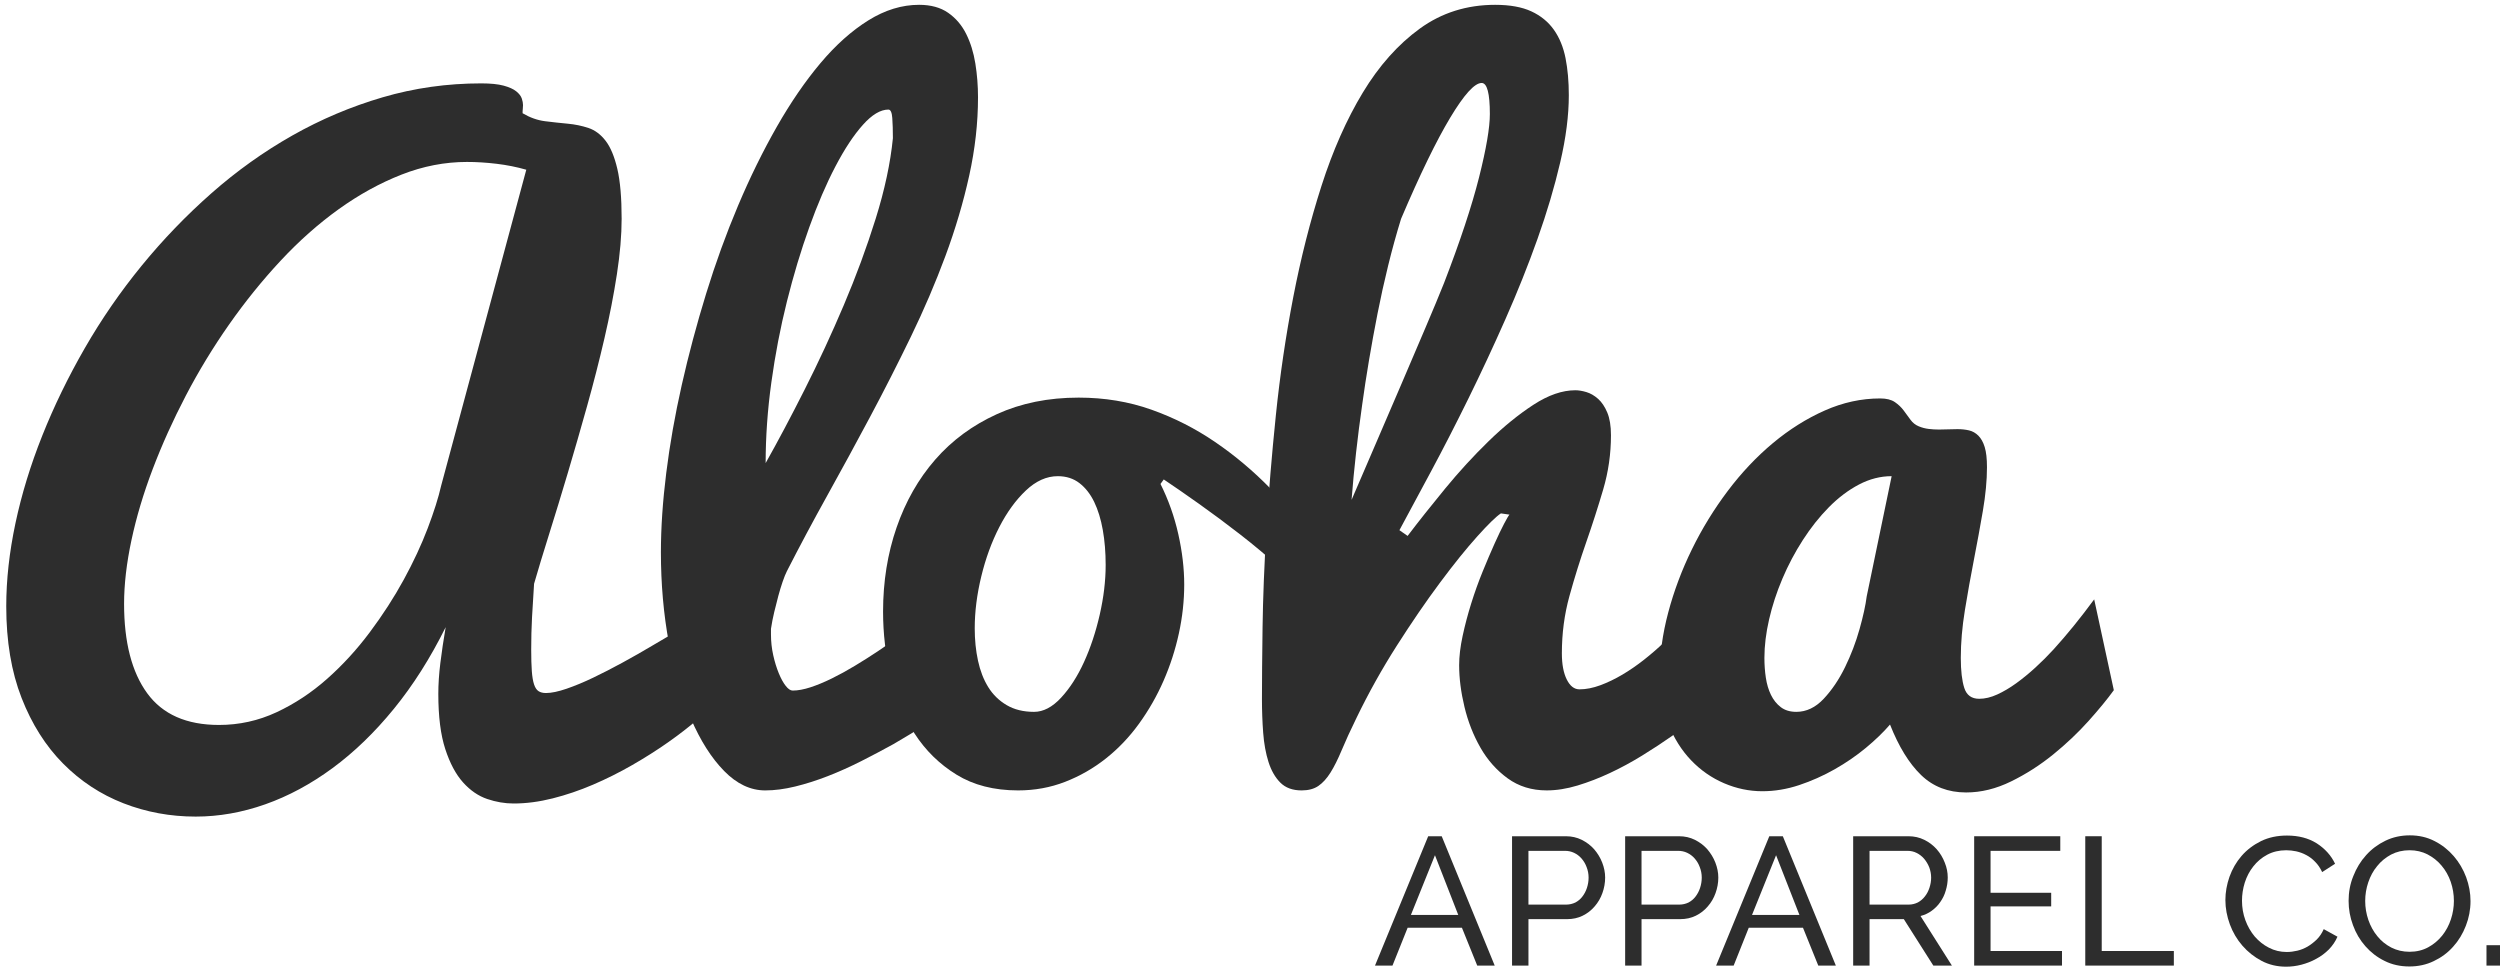 <?xml version="1.0" encoding="utf-8"?>
<!-- Generator: Adobe Illustrator 16.0.4, SVG Export Plug-In . SVG Version: 6.00 Build 0)  -->
<!DOCTYPE svg PUBLIC "-//W3C//DTD SVG 1.1//EN" "http://www.w3.org/Graphics/SVG/1.1/DTD/svg11.dtd">
<svg version="1.1" id="Layer_1" xmlns="http://www.w3.org/2000/svg" xmlns:xlink="http://www.w3.org/1999/xlink" x="0px" y="0px"
	 width="400px" height="155px" viewBox="0 0 400 155" enable-background="new 0 0 400 155" xml:space="preserve">
<g>
	<g>
		<path fill="#2D2D2D" d="M115.171,111.802c-0.917,0.96-2.084,2.05-3.502,3.273c-1.418,1.222-3.011,2.453-4.779,3.697
			s-3.677,2.456-5.729,3.635c-2.051,1.178-4.146,2.226-6.285,3.143c-2.139,0.916-4.288,1.646-6.448,2.191
			c-2.16,0.546-4.245,0.819-6.252,0.819c-1.397,0-2.804-0.24-4.222-0.72c-1.419-0.482-2.707-1.364-3.863-2.652
			c-1.157-1.286-2.106-3.065-2.848-5.335c-0.742-2.27-1.113-5.216-1.113-8.838c0-1.527,0.109-3.176,0.327-4.943
			s0.501-3.677,0.851-5.728c-2.444,4.932-5.205,9.286-8.281,13.06c-3.077,3.776-6.35,6.939-9.82,9.492
			c-3.47,2.554-7.06,4.486-10.769,5.795c-3.71,1.31-7.42,1.964-11.129,1.964c-4.059,0-7.911-0.709-11.555-2.129
			c-3.645-1.418-6.863-3.535-9.656-6.35c-2.793-2.815-5.008-6.316-6.645-10.506S1,102.592,1,97.006c0-4.233,0.491-8.663,1.473-13.29
			c0.982-4.625,2.411-9.296,4.288-14.009c1.876-4.714,4.146-9.384,6.809-14.01c2.662-4.626,5.695-9.023,9.1-13.191
			s7.125-8.03,11.162-11.588c4.036-3.557,8.347-6.633,12.929-9.23c4.583-2.596,9.405-4.637,14.468-6.121
			c5.062-1.483,10.321-2.226,15.777-2.226c1.483,0,2.673,0.121,3.568,0.36c0.894,0.24,1.571,0.546,2.029,0.916
			c0.458,0.371,0.753,0.753,0.884,1.146c0.131,0.393,0.196,0.742,0.196,1.047c0,0.219-0.011,0.415-0.033,0.589
			c-0.022,0.175-0.033,0.307-0.033,0.394v0.327c1.178,0.698,2.378,1.124,3.601,1.276c1.222,0.153,2.422,0.284,3.601,0.393
			c1.178,0.109,2.292,0.339,3.339,0.688c1.047,0.35,1.964,1.037,2.75,2.062s1.407,2.521,1.866,4.484
			c0.458,1.964,0.688,4.626,0.688,7.986c0,2.619-0.251,5.564-0.753,8.838c-0.502,3.273-1.168,6.7-1.997,10.278
			c-0.83,3.579-1.757,7.201-2.783,10.867s-2.051,7.224-3.077,10.671c-1.026,3.448-2.019,6.699-2.979,9.754
			c-0.96,3.056-1.768,5.718-2.422,7.987c-0.131,1.921-0.24,3.71-0.327,5.368c-0.088,1.659-0.131,3.383-0.131,5.173
			c0,1.396,0.033,2.542,0.098,3.436c0.065,0.896,0.185,1.604,0.36,2.129c0.174,0.523,0.415,0.882,0.72,1.078
			c0.305,0.197,0.698,0.296,1.178,0.296c0.873,0,1.975-0.23,3.306-0.688c1.331-0.458,2.75-1.047,4.255-1.768
			c1.505-0.72,3.077-1.526,4.713-2.422c1.637-0.894,3.208-1.789,4.713-2.685c1.506-0.893,2.913-1.712,4.223-2.453
			c1.309-0.742,2.4-1.354,3.273-1.834L115.171,111.802z M84.207,27.155c-1.528-0.437-3.11-0.753-4.747-0.949
			s-3.219-0.295-4.746-0.295c-3.535,0-7.027,0.677-10.475,2.029c-3.448,1.354-6.798,3.197-10.049,5.532
			c-3.251,2.335-6.35,5.085-9.296,8.248c-2.946,3.165-5.695,6.569-8.249,10.213c-2.553,3.645-4.856,7.431-6.907,11.358
			c-2.052,3.928-3.819,7.846-5.303,11.751c-1.484,3.906-2.619,7.703-3.404,11.391c-0.786,3.688-1.178,7.082-1.178,10.181
			c0,6.154,1.233,10.923,3.699,14.304c2.465,3.383,6.295,5.074,11.489,5.074c3.229,0,6.295-0.677,9.198-2.029
			c2.902-1.354,5.597-3.132,8.085-5.337c2.488-2.202,4.768-4.689,6.841-7.463c2.072-2.771,3.884-5.574,5.434-8.412
			c1.549-2.836,2.825-5.574,3.83-8.216c1.003-2.64,1.724-4.92,2.16-6.841L84.207,27.155z"/>
		<path fill="#2D2D2D" d="M122.438,126.466c-2.356,0-4.55-1.037-6.579-3.111c-2.029-2.071-3.797-4.854-5.303-8.345
			c-1.506-3.492-2.684-7.539-3.535-12.146c-0.851-4.604-1.276-9.437-1.276-14.5c0-3.884,0.283-8.106,0.851-12.668
			c0.567-4.56,1.396-9.263,2.487-14.107c1.091-4.845,2.39-9.71,3.896-14.599c1.505-4.888,3.208-9.58,5.106-14.075
			s3.961-8.695,6.187-12.602c2.226-3.906,4.561-7.311,7.005-10.213c2.444-2.902,4.997-5.183,7.66-6.841
			c2.662-1.658,5.368-2.488,8.118-2.488c1.876,0,3.426,0.426,4.648,1.276c1.222,0.852,2.182,1.976,2.88,3.372
			c0.698,1.396,1.189,2.979,1.473,4.746c0.283,1.768,0.425,3.567,0.425,5.4c0,4.104-0.469,8.282-1.408,12.537
			s-2.204,8.532-3.797,12.831c-1.593,4.299-3.437,8.608-5.532,12.93c-2.095,4.32-4.277,8.608-6.546,12.863
			c-2.27,4.256-4.55,8.445-6.841,12.569c-2.291,4.125-4.441,8.15-6.448,12.079c-0.219,0.437-0.448,1.004-0.688,1.702
			c-0.24,0.698-0.469,1.451-0.687,2.258c-0.219,0.809-0.437,1.67-0.655,2.587c-0.219,0.916-0.393,1.811-0.524,2.685v0.916
			c0,1.134,0.12,2.236,0.36,3.305c0.239,1.071,0.534,2.029,0.884,2.881c0.349,0.851,0.72,1.529,1.113,2.029
			c0.393,0.503,0.763,0.754,1.113,0.754c0.829,0,1.778-0.175,2.848-0.523c1.069-0.35,2.204-0.819,3.404-1.409
			c1.2-0.589,2.433-1.265,3.699-2.029c1.266-0.762,2.488-1.537,3.666-2.322c2.75-1.833,5.63-3.95,8.642-6.352l5.368,13.749
			c-3.885,2.793-7.725,5.28-11.522,7.463c-1.659,0.916-3.372,1.822-5.139,2.716c-1.768,0.896-3.546,1.691-5.335,2.391
			c-1.79,0.697-3.535,1.254-5.237,1.668C125.515,126.259,123.921,126.466,122.438,126.466z M122.503,74.093
			c1.964-3.491,4.048-7.419,6.252-11.784c2.204-4.363,4.288-8.859,6.252-13.485s3.666-9.241,5.106-13.846
			c1.44-4.604,2.356-8.893,2.75-12.864c0-1.266-0.033-2.346-0.098-3.24s-0.273-1.342-0.622-1.342c-1.266,0-2.63,0.817-4.091,2.454
			c-1.463,1.637-2.925,3.853-4.386,6.646c-1.463,2.793-2.859,6.045-4.19,9.754c-1.332,3.71-2.521,7.659-3.568,11.85
			c-1.047,4.189-1.877,8.5-2.488,12.929C122.809,65.594,122.503,69.904,122.503,74.093z"/>
		<path fill="#2D2D2D" d="M185.678,77.432c1.265,2.531,2.214,5.204,2.848,8.02c0.632,2.814,0.949,5.51,0.949,8.085
			s-0.284,5.172-0.851,7.791c-0.568,2.619-1.386,5.149-2.455,7.594c-1.07,2.443-2.379,4.734-3.928,6.874
			c-1.55,2.139-3.317,3.993-5.303,5.564c-1.986,1.571-4.157,2.815-6.514,3.731c-2.357,0.917-4.867,1.375-7.529,1.375
			c-3.841,0-7.125-0.841-9.853-2.521c-2.728-1.679-4.965-3.873-6.71-6.578c-1.746-2.706-3.022-5.761-3.83-9.165
			s-1.211-6.853-1.211-10.345c0-4.801,0.72-9.285,2.161-13.453c1.44-4.167,3.502-7.79,6.186-10.867s5.968-5.499,9.853-7.267
			s8.249-2.651,13.093-2.651c4.146,0,8.03,0.645,11.653,1.932c3.622,1.287,7.015,3.011,10.18,5.172
			c3.164,2.16,6.11,4.637,8.838,7.43c2.728,2.794,5.27,5.674,7.627,8.642l-1.244,9.23c-1.178-1.571-2.771-3.273-4.779-5.106
			c-2.008-1.833-4.135-3.622-6.383-5.368c-2.248-1.745-4.463-3.393-6.645-4.942c-2.183-1.549-4.059-2.848-5.63-3.896L185.678,77.432
			z M165.449,113.897c1.483,0,2.924-0.754,4.321-2.26c1.396-1.506,2.619-3.404,3.666-5.695s1.887-4.821,2.521-7.594
			c0.632-2.771,0.949-5.423,0.949-7.954c0-2.007-0.153-3.873-0.458-5.598c-0.306-1.724-0.764-3.218-1.375-4.484
			c-0.611-1.265-1.397-2.269-2.357-3.011c-0.96-0.742-2.117-1.113-3.47-1.113c-1.79,0-3.492,0.764-5.106,2.291
			c-1.615,1.528-3.034,3.481-4.255,5.859c-1.222,2.379-2.183,5.008-2.88,7.889c-0.699,2.881-1.048,5.652-1.048,8.315
			c0,1.833,0.174,3.556,0.524,5.172c0.349,1.614,0.894,3.021,1.637,4.221c0.742,1.202,1.724,2.16,2.946,2.881
			C162.284,113.536,163.747,113.897,165.449,113.897z"/>
		<path fill="#2D2D2D" d="M225.219,85.746c1.789-2.356,3.797-4.887,6.022-7.594c2.226-2.705,4.538-5.226,6.939-7.561
			c2.4-2.335,4.789-4.277,7.168-5.827c2.38-1.549,4.616-2.323,6.711-2.323c0.523,0,1.112,0.098,1.768,0.294
			c0.654,0.196,1.276,0.557,1.865,1.08c0.59,0.524,1.08,1.255,1.474,2.193c0.393,0.938,0.589,2.149,0.589,3.634
			c0,2.968-0.415,5.858-1.244,8.674c-0.83,2.814-1.734,5.63-2.717,8.445c-0.981,2.814-1.876,5.685-2.684,8.608
			c-0.809,2.925-1.211,5.979-1.211,9.166c0,1.745,0.262,3.143,0.785,4.189c0.523,1.048,1.199,1.571,2.029,1.571
			c1.048,0,2.16-0.219,3.339-0.654c1.179-0.438,2.356-1.005,3.535-1.702c1.179-0.699,2.334-1.495,3.47-2.391
			c1.134-0.894,2.203-1.821,3.208-2.781c2.399-2.226,4.757-4.758,7.07-7.595l1.112,17.414c-0.785,0.61-1.778,1.375-2.979,2.292
			c-1.2,0.916-2.531,1.888-3.993,2.911c-1.463,1.027-3.044,2.063-4.746,3.111s-3.415,1.975-5.14,2.781
			c-1.724,0.809-3.447,1.474-5.172,1.998c-1.724,0.523-3.371,0.785-4.942,0.785c-2.401,0-4.484-0.645-6.252-1.933
			c-1.768-1.285-3.22-2.922-4.354-4.91c-1.135-1.984-1.986-4.155-2.553-6.512c-0.567-2.357-0.852-4.583-0.852-6.678
			c0-1.397,0.186-2.956,0.557-4.683c0.371-1.723,0.829-3.457,1.375-5.203s1.156-3.448,1.833-5.106s1.31-3.143,1.898-4.452
			s1.102-2.378,1.538-3.208c0.437-0.828,0.721-1.309,0.852-1.439l-1.375-0.197c-0.742,0.481-1.997,1.702-3.765,3.667
			c-1.768,1.964-3.764,4.44-5.989,7.43c-2.227,2.99-4.528,6.351-6.907,10.081c-2.379,3.731-4.528,7.584-6.449,11.557
			c-0.96,1.964-1.746,3.676-2.356,5.138c-0.611,1.464-1.211,2.663-1.8,3.601c-0.589,0.939-1.233,1.648-1.931,2.129
			c-0.699,0.479-1.594,0.72-2.684,0.72c-1.44,0-2.576-0.415-3.404-1.244c-0.83-0.83-1.462-1.933-1.898-3.307
			c-0.437-1.375-0.72-2.935-0.851-4.68c-0.131-1.747-0.196-3.535-0.196-5.368c0-2.925,0.033-6.754,0.098-11.49
			c0.065-4.735,0.272-9.983,0.622-15.744c0.349-5.761,0.851-11.827,1.506-18.199s1.582-12.668,2.782-18.887
			c1.2-6.22,2.706-12.154,4.517-17.807c1.811-5.651,4.015-10.627,6.612-14.926c2.596-4.299,5.64-7.714,9.132-10.246
			c3.491-2.53,7.506-3.797,12.046-3.797c2.356,0,4.287,0.35,5.793,1.048s2.707,1.681,3.601,2.945
			c0.895,1.267,1.517,2.782,1.866,4.55c0.348,1.768,0.523,3.743,0.523,5.925c0,3.23-0.458,6.809-1.375,10.736
			c-0.916,3.928-2.127,8.009-3.633,12.242s-3.22,8.521-5.14,12.864s-3.884,8.554-5.892,12.635s-3.982,7.933-5.925,11.555
			s-3.655,6.808-5.139,9.558L225.219,85.746z M231.045,45.289c2.575-6.678,4.441-12.308,5.598-16.89
			c1.155-4.583,1.734-7.965,1.734-10.147c0-3.316-0.438-4.976-1.31-4.976c-1.135,0-2.814,1.855-5.04,5.564
			c-2.227,3.71-4.845,9.1-7.856,16.17c-0.742,2.4-1.43,4.889-2.062,7.463c-0.633,2.576-1.201,5.14-1.702,7.692
			c-0.502,2.554-0.96,5.063-1.375,7.528c-0.415,2.467-0.775,4.812-1.08,7.038c-0.743,5.193-1.31,10.278-1.702,15.253
			c1.178-2.749,2.465-5.738,3.862-8.969c1.396-3.229,2.771-6.426,4.124-9.591c1.353-3.163,2.629-6.153,3.83-8.969
			C229.267,49.642,230.26,47.252,231.045,45.289z"/>
		<path fill="#2D2D2D" d="M338.212,110.427c-1.005,1.396-2.347,3.032-4.026,4.91c-1.68,1.876-3.568,3.666-5.663,5.368
			s-4.343,3.143-6.742,4.32c-2.401,1.179-4.802,1.768-7.201,1.768c-2.881,0-5.282-0.927-7.201-2.783
			c-1.921-1.854-3.58-4.549-4.976-8.084c-1.048,1.222-2.336,2.466-3.862,3.731c-1.528,1.265-3.197,2.412-5.009,3.436
			c-1.811,1.026-3.698,1.867-5.662,2.522c-1.964,0.654-3.929,0.981-5.893,0.981c-2.095,0-4.135-0.427-6.121-1.277
			c-1.985-0.852-3.743-2.071-5.27-3.666c-1.528-1.593-2.749-3.535-3.666-5.827c-0.917-2.291-1.375-4.876-1.375-7.756
			c0-3.273,0.458-6.635,1.375-10.082c0.917-3.448,2.182-6.819,3.797-10.115c1.614-3.295,3.524-6.404,5.729-9.329
			c2.203-2.923,4.615-5.477,7.233-7.659c2.619-2.182,5.379-3.917,8.281-5.204c2.903-1.287,5.859-1.932,8.871-1.932
			c1.003,0,1.788,0.196,2.356,0.59c0.567,0.393,1.037,0.84,1.407,1.342c0.371,0.502,0.731,0.993,1.081,1.473
			c0.348,0.48,0.785,0.829,1.309,1.048c0.524,0.219,1.059,0.359,1.604,0.425s1.101,0.099,1.669,0.099
			c0.479,0,0.972-0.011,1.473-0.033c0.502-0.021,0.993-0.032,1.474-0.032c0.654,0,1.265,0.065,1.833,0.196
			c0.566,0.131,1.068,0.415,1.506,0.852c0.436,0.437,0.774,1.047,1.015,1.833c0.239,0.785,0.359,1.854,0.359,3.207
			c0,2.096-0.219,4.419-0.654,6.973c-0.438,2.553-0.916,5.172-1.44,7.855c-0.523,2.685-1.004,5.368-1.44,8.053
			c-0.437,2.684-0.654,5.226-0.654,7.627c0,2.051,0.186,3.656,0.557,4.811c0.37,1.157,1.166,1.736,2.39,1.736
			c0.916,0,1.876-0.23,2.88-0.688c1.003-0.459,2.02-1.059,3.044-1.799c1.025-0.743,2.052-1.582,3.077-2.522
			c1.025-0.938,1.997-1.908,2.913-2.912c2.139-2.356,4.299-5.019,6.481-7.987L338.212,110.427z M282.305,105.255
			c0,1.091,0.075,2.15,0.229,3.174c0.153,1.026,0.426,1.943,0.818,2.75c0.393,0.809,0.917,1.464,1.571,1.964
			c0.654,0.503,1.483,0.754,2.487,0.754c1.614,0,3.077-0.699,4.387-2.095c1.31-1.397,2.443-3.077,3.404-5.041
			c0.959-1.964,1.734-3.993,2.324-6.088c0.589-2.096,0.97-3.841,1.146-5.238l3.993-19.247c-1.79,0-3.535,0.448-5.237,1.342
			c-1.702,0.896-3.306,2.106-4.812,3.634c-1.506,1.528-2.893,3.273-4.157,5.237c-1.266,1.964-2.356,4.026-3.273,6.187
			c-0.916,2.16-1.626,4.332-2.128,6.514C282.556,101.283,282.305,103.334,282.305,105.255z"/>
	</g>
	<g>
		<path fill="#2D2D2D" d="M220,154.494l8.512-20.695h2.163l8.479,20.695h-2.798l-2.447-6.055h-8.687l-2.425,6.055H220z
			 M229.594,136.835l-3.847,9.551h7.573L229.594,136.835z"/>
		<path fill="#2D2D2D" d="M241.927,154.494v-20.695h8.625c0.916,0,1.753,0.192,2.528,0.573c0.758,0.382,1.431,0.886,1.985,1.509
			c0.54,0.635,0.98,1.338,1.287,2.131c0.307,0.788,0.472,1.59,0.472,2.398c0,0.854-0.154,1.692-0.439,2.48
			c-0.284,0.808-0.704,1.517-1.239,2.131c-0.536,0.633-1.171,1.124-1.924,1.495c-0.753,0.369-1.579,0.546-2.496,0.546h-6.174v7.432
			H241.927z M244.552,144.737h6.032c0.545,0,1.032-0.125,1.479-0.336c0.427-0.228,0.804-0.534,1.11-0.938
			c0.312-0.403,0.557-0.858,0.731-1.383s0.271-1.081,0.271-1.671c0-0.591-0.113-1.159-0.32-1.683
			c-0.196-0.525-0.471-0.982-0.81-1.367c-0.339-0.393-0.742-0.688-1.191-0.905c-0.468-0.22-0.943-0.318-1.446-0.318h-5.857V144.737z
			"/>
		<path fill="#2D2D2D" d="M260.024,154.494v-20.695h8.632c0.916,0,1.753,0.192,2.528,0.573c0.756,0.382,1.431,0.886,1.987,1.509
			c0.538,0.635,0.979,1.338,1.286,2.131c0.306,0.788,0.474,1.59,0.474,2.398c0,0.854-0.157,1.692-0.441,2.48
			c-0.285,0.808-0.705,1.517-1.24,2.131c-0.536,0.633-1.171,1.124-1.923,1.495c-0.754,0.369-1.58,0.546-2.497,0.546h-6.184v7.432
			H260.024z M262.646,144.737h6.042c0.545,0,1.032-0.125,1.479-0.336c0.428-0.228,0.804-0.534,1.11-0.938
			c0.311-0.403,0.557-0.858,0.731-1.383s0.272-1.081,0.272-1.671c0-0.591-0.114-1.159-0.321-1.683
			c-0.193-0.525-0.47-0.982-0.81-1.367c-0.339-0.393-0.742-0.688-1.191-0.905c-0.468-0.22-0.943-0.318-1.446-0.318h-5.867V144.737z"
			/>
		<path fill="#2D2D2D" d="M274.58,154.494l8.509-20.695h2.164l8.483,20.695h-2.812l-2.447-6.055H279.8l-2.415,6.055H274.58z
			 M284.171,136.835l-3.847,9.551h7.582L284.171,136.835z"/>
		<path fill="#2D2D2D" d="M296.506,154.494v-20.695h8.852c0.917,0,1.754,0.192,2.529,0.573c0.775,0.382,1.432,0.886,1.987,1.509
			c0.558,0.635,0.979,1.338,1.286,2.131c0.326,0.788,0.479,1.59,0.479,2.398c0,0.722-0.113,1.415-0.319,2.082
			c-0.19,0.688-0.494,1.284-0.875,1.83c-0.363,0.546-0.833,1.005-1.368,1.398c-0.534,0.394-1.121,0.666-1.796,0.842l5.024,7.932
			h-2.972l-4.721-7.432h-5.484v7.432H296.506z M299.129,144.737h6.262c0.546,0,1.033-0.13,1.479-0.352
			c0.428-0.238,0.804-0.551,1.11-0.955c0.325-0.403,0.557-0.857,0.73-1.382c0.177-0.524,0.273-1.07,0.273-1.639
			s-0.113-1.122-0.303-1.635c-0.205-0.513-0.488-0.982-0.827-1.382c-0.339-0.388-0.743-0.703-1.192-0.923
			c-0.449-0.229-0.944-0.334-1.446-0.334h-6.087V144.737z"/>
		<path fill="#2D2D2D" d="M329.919,152.159v2.335h-14.052v-20.695h13.779v2.338h-11.157v6.707h9.701v2.178h-9.701v7.138H329.919z"/>
		<path fill="#2D2D2D" d="M333.643,154.494v-20.695h2.633v18.36h11.539v2.335H333.643z"/>
		<path fill="#2D2D2D" d="M356.063,144.003c0-1.244,0.225-2.485,0.653-3.72c0.445-1.234,1.081-2.348,1.923-3.322
			c0.841-0.975,1.893-1.774,3.116-2.381c1.225-0.596,2.611-0.892,4.164-0.892c1.837,0,3.421,0.406,4.753,1.243
			c1.312,0.843,2.304,1.935,2.94,3.27l-2.067,1.334c-0.306-0.656-0.682-1.212-1.129-1.65c-0.428-0.457-0.915-0.818-1.431-1.082
			c-0.514-0.282-1.045-0.465-1.59-0.59c-0.533-0.109-1.062-0.174-1.59-0.174c-1.153,0-2.165,0.245-3.051,0.716
			c-0.884,0.471-1.631,1.104-2.224,1.869c-0.61,0.764-1.055,1.627-1.369,2.598c-0.297,0.952-0.443,1.93-0.443,2.892
			c0,1.093,0.18,2.126,0.541,3.118c0.359,0.974,0.857,1.843,1.492,2.606c0.653,0.745,1.399,1.354,2.273,1.794
			c0.873,0.457,1.832,0.686,2.861,0.686c0.547,0,1.108-0.074,1.679-0.207c0.566-0.131,1.118-0.354,1.644-0.655
			c0.525-0.311,1.01-0.693,1.479-1.142c0.448-0.448,0.825-1.001,1.11-1.654l2.196,1.211c-0.329,0.767-0.803,1.449-1.384,2.049
			c-0.601,0.591-1.267,1.099-2.021,1.494c-0.738,0.414-1.536,0.72-2.366,0.938c-0.833,0.219-1.66,0.317-2.447,0.317
			c-1.422,0-2.73-0.306-3.911-0.927c-1.181-0.625-2.209-1.43-3.086-2.443c-0.863-0.995-1.53-2.127-2-3.399
			C356.31,146.622,356.063,145.316,356.063,144.003z"/>
		<path fill="#2D2D2D" d="M385.503,154.635c-1.445,0-2.782-0.289-3.974-0.89c-1.19-0.581-2.214-1.377-3.066-2.35
			c-0.873-0.992-1.529-2.104-1.987-3.371c-0.472-1.268-0.7-2.548-0.7-3.878c0-1.377,0.237-2.71,0.748-3.957
			c0.492-1.267,1.176-2.392,2.049-3.354c0.875-0.981,1.907-1.743,3.1-2.321c1.191-0.577,2.496-0.858,3.896-0.858
			c1.462,0,2.774,0.303,3.974,0.923c1.182,0.603,2.199,1.408,3.052,2.399c0.853,0.985,1.519,2.114,1.988,3.371
			c0.46,1.256,0.699,2.52,0.699,3.83c0,1.376-0.257,2.706-0.749,3.956c-0.491,1.268-1.169,2.386-2.033,3.338
			c-0.863,0.972-1.902,1.74-3.102,2.306C388.206,154.357,386.902,154.635,385.503,154.635z M378.432,144.147
			c0,1.048,0.168,2.06,0.508,3.052c0.34,0.975,0.814,1.844,1.447,2.606c0.612,0.765,1.365,1.356,2.24,1.813
			c0.874,0.438,1.836,0.667,2.908,0.667c1.113,0,2.097-0.245,2.972-0.716c0.874-0.471,1.622-1.103,2.242-1.872
			c0.604-0.76,1.075-1.629,1.399-2.611c0.317-0.962,0.476-1.955,0.476-2.939c0-1.05-0.168-2.062-0.507-3.054
			c-0.34-0.974-0.822-1.837-1.464-2.591c-0.624-0.753-1.378-1.339-2.241-1.797c-0.862-0.438-1.828-0.666-2.877-0.666
			c-1.097,0-2.1,0.239-2.974,0.699c-0.875,0.478-1.622,1.081-2.223,1.845c-0.623,0.744-1.087,1.622-1.417,2.591
			C378.594,142.14,378.432,143.142,378.432,144.147z"/>
		<path fill="#2D2D2D" d="M397.837,154.494v-3.258H400v3.258H397.837z"/>
	</g>
</g>
</svg>
